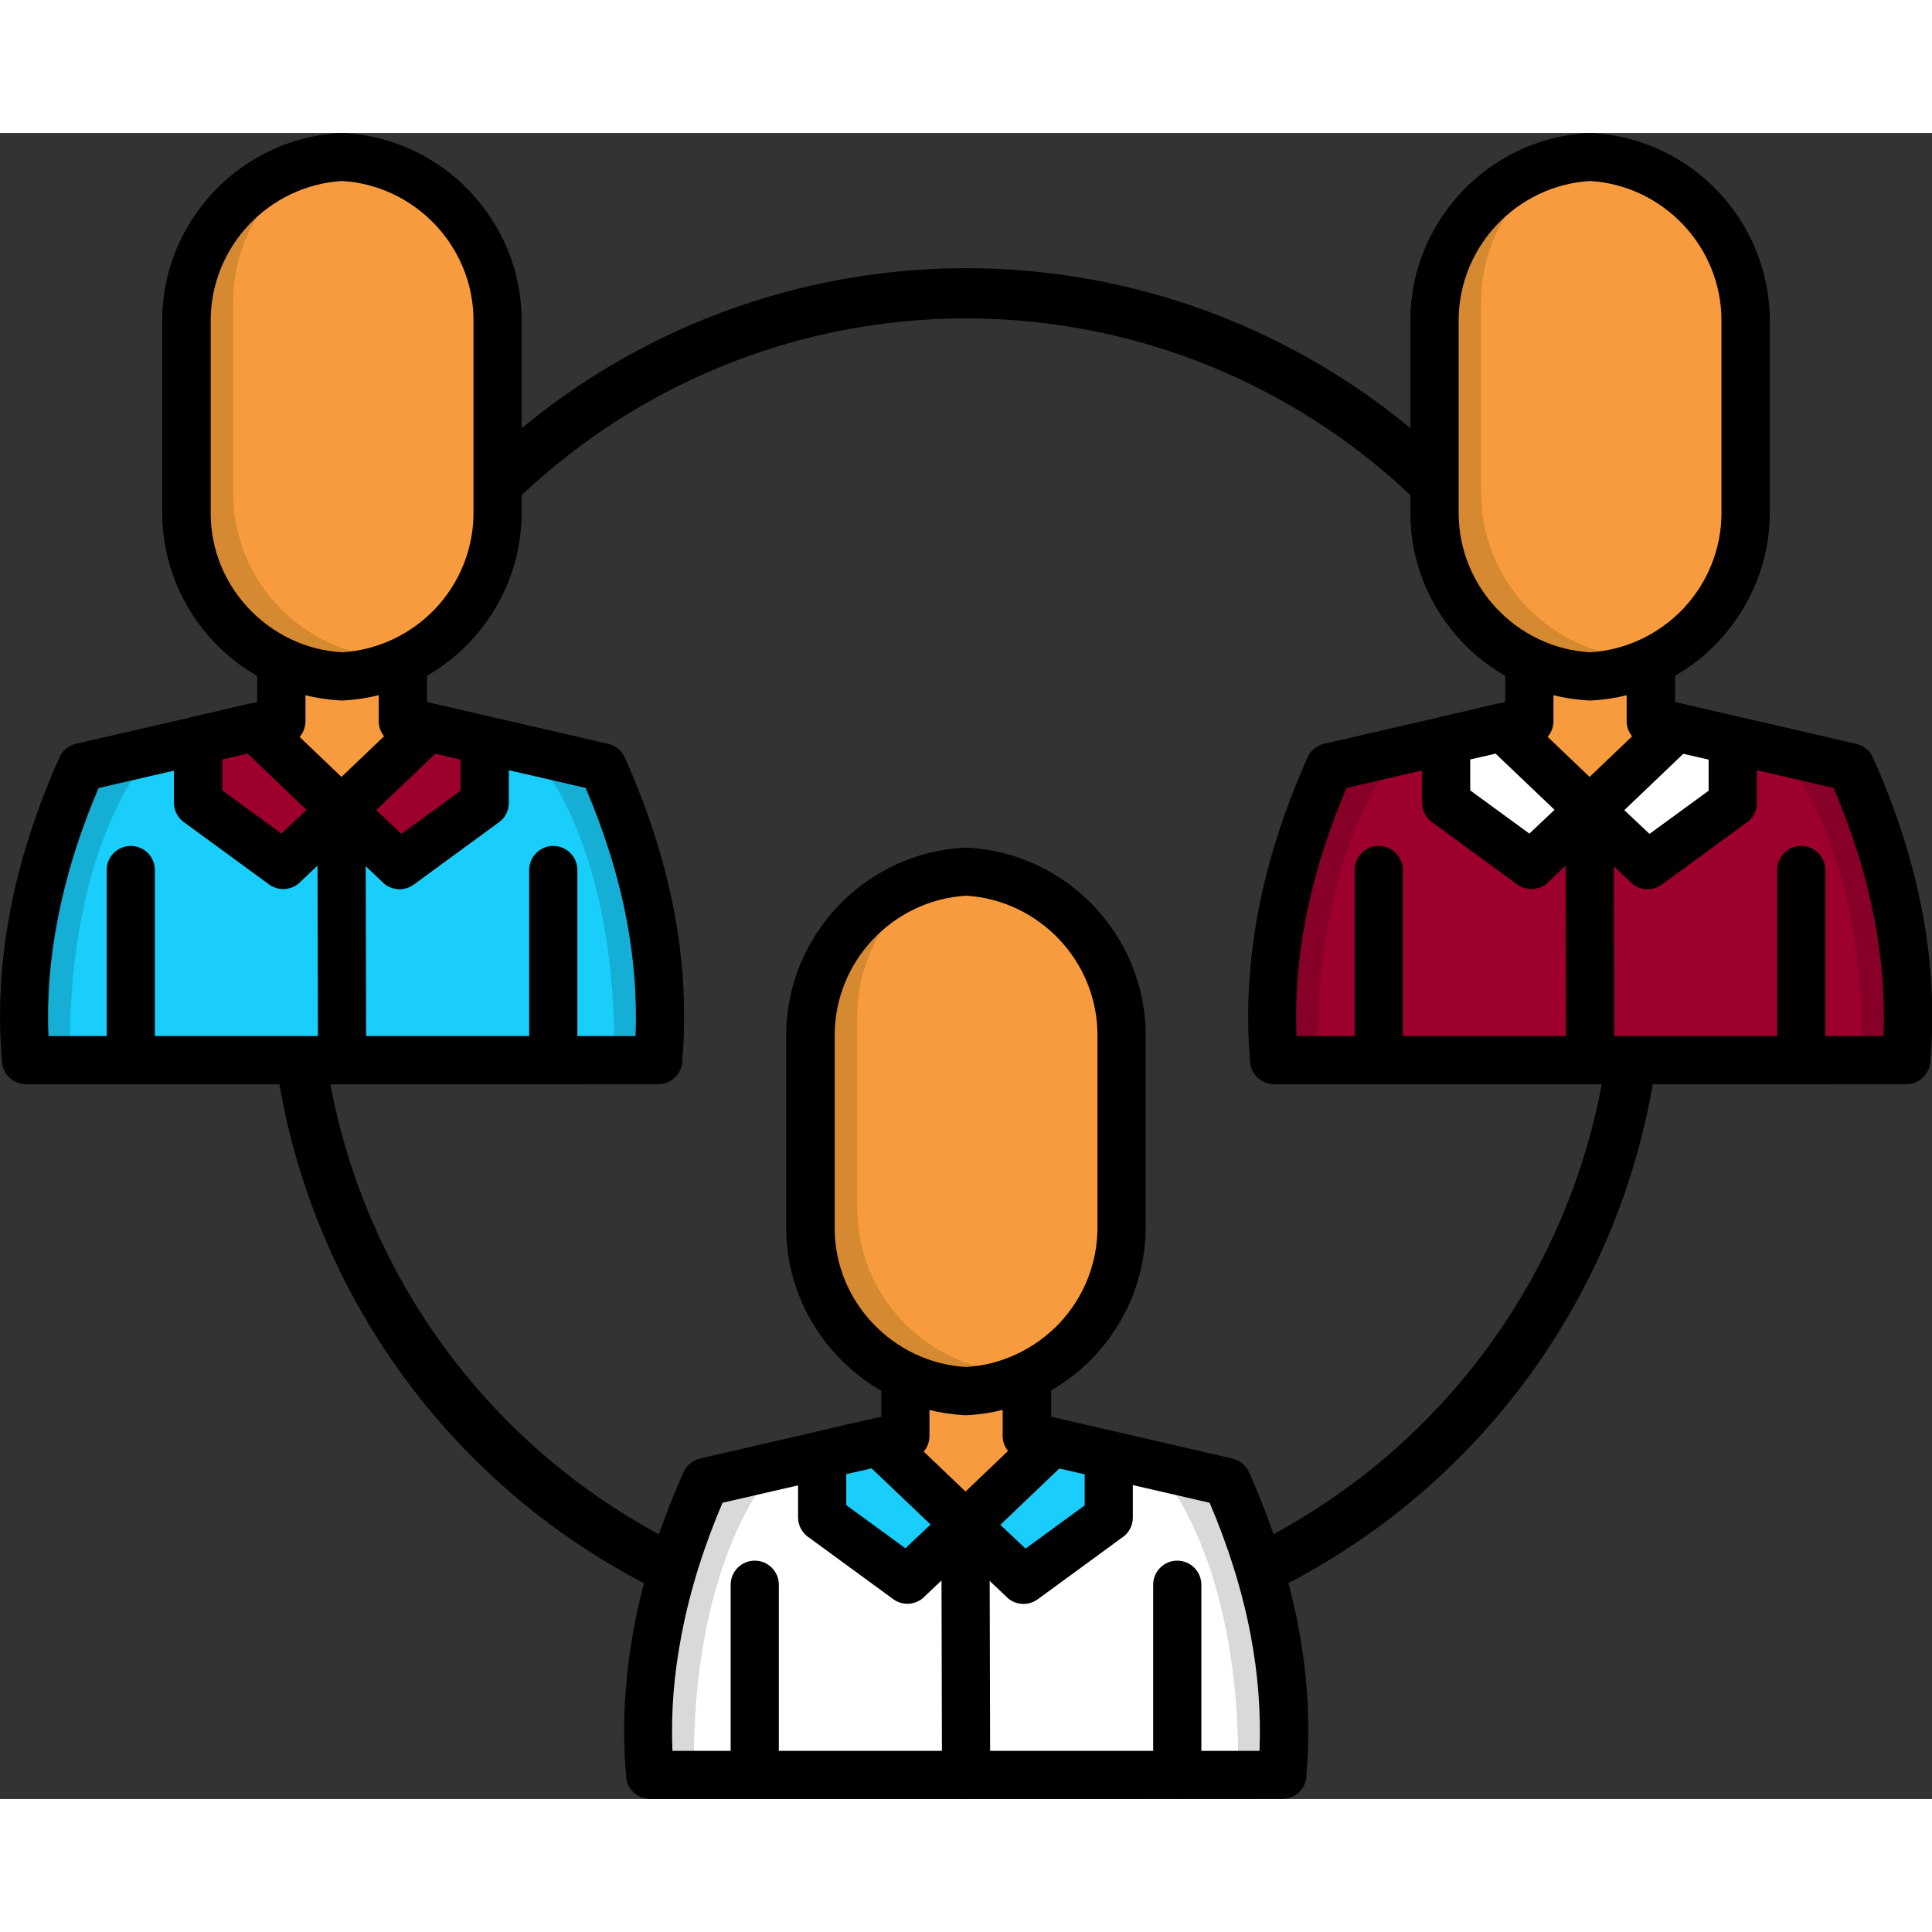 <?xml version="1.0" standalone="no"?>
<svg xmlns="http://www.w3.org/2000/svg" xmlns:xlink="http://www.w3.org/1999/xlink" id="Layer_1" x="0px" y="0px" viewBox="0 0 123.51 106.51" style="enable-background:new 0 0 123.51 106.51;" xml:space="preserve" width="129" height="129"><rect x="0" y="0" width="123.51" height="106.51" fill="#333333" stroke="none"/><style type="text/css">	.st0{fill:none;}	.st1{fill:#19CEFB;stroke:#000000;stroke-width:3.505;stroke-linecap:round;stroke-linejoin:round;}	.st2{fill:#9E002E;stroke:#000000;stroke-width:3.505;stroke-linecap:round;stroke-linejoin:round;}	.st3{opacity:0.15;enable-background:new    ;}	.st4{fill:#FFFFFF;stroke:#000000;stroke-width:3.505;stroke-linecap:round;stroke-linejoin:round;}	.st5{fill:none;stroke:#000000;stroke-width:2.337;stroke-linecap:round;stroke-linejoin:round;}	.st6{fill-rule:evenodd;clip-rule:evenodd;fill:#9E002E;}	.st7{fill-rule:evenodd;clip-rule:evenodd;fill:#19CEFB;}	.st8{fill:#19CEFB;}	.st9{fill-rule:evenodd;clip-rule:evenodd;}	.st10{fill-rule:evenodd;clip-rule:evenodd;fill:#CBCBCB;}	.st11{fill-rule:evenodd;clip-rule:evenodd;fill:#FFFFFF;}	.st12{fill-rule:evenodd;clip-rule:evenodd;fill:#D58930;}	.st13{fill-rule:evenodd;clip-rule:evenodd;fill:#F79B3E;}	.st14{fill-rule:evenodd;clip-rule:evenodd;fill:#9DA83B;}	.st15{fill-rule:evenodd;clip-rule:evenodd;fill:#BACB35;}	.st16{fill:none;stroke:#000000;stroke-width:3.505;stroke-linecap:round;stroke-linejoin:round;}	.st17{fill-rule:evenodd;clip-rule:evenodd;fill:#E5E5E5;}	.st18{opacity:0.15;fill-rule:evenodd;clip-rule:evenodd;enable-background:new    ;}	.st19{fill:#F9A534;stroke:#000000;stroke-width:3.505;stroke-linecap:round;stroke-linejoin:round;}	.st20{fill:#FFFFFF;}			.st21{fill-rule:evenodd;clip-rule:evenodd;fill:#19CEFB;stroke:#000000;stroke-width:3.127;stroke-linecap:round;stroke-linejoin:round;}	.st22{fill:#CBCBCB;}	.st23{fill:#D58930;}	.st24{fill:none;stroke:#000000;stroke-width:3.127;stroke-linecap:round;stroke-linejoin:round;}	.st25{fill:#19CEFB;stroke:#000000;stroke-width:3.114;stroke-linecap:round;stroke-linejoin:round;}	.st26{fill:#9E002E;stroke:#000000;stroke-width:3.114;stroke-linecap:round;stroke-linejoin:round;}	.st27{opacity:0.15;}	.st28{fill:#FFFFFF;stroke:#000000;stroke-width:3.114;stroke-linecap:round;stroke-linejoin:round;}	.st29{fill:none;stroke:#000000;stroke-width:3.114;stroke-linecap:round;stroke-linejoin:round;}	.st30{fill:#F9A534;stroke:#000000;stroke-width:3.114;stroke-linecap:round;stroke-linejoin:round;}			.st31{fill-rule:evenodd;clip-rule:evenodd;fill:#19CEFB;stroke:#000000;stroke-width:3.346;stroke-linecap:round;stroke-linejoin:round;}	.st32{fill:none;stroke:#000000;stroke-width:3.21;stroke-linecap:round;stroke-linejoin:round;}	.st33{fill:#F9A534;stroke:#000000;stroke-width:3.404;stroke-linecap:round;stroke-linejoin:round;}	.st34{fill:#FFFFFF;stroke:#000000;stroke-width:3.404;stroke-linecap:round;stroke-linejoin:round;}	.st35{fill:#19CEFB;stroke:#000000;stroke-width:3.404;stroke-linecap:round;stroke-linejoin:round;}	.st36{fill:#9E002E;stroke:#000000;stroke-width:3.404;stroke-linecap:round;stroke-linejoin:round;}	.st37{fill:#9E002E;stroke:#000000;stroke-width:3.182;stroke-linecap:round;stroke-linejoin:round;}	.st38{fill:#FFFFFF;stroke:#000000;stroke-width:3.182;stroke-linecap:round;stroke-linejoin:round;}	.st39{fill:none;stroke:#000000;stroke-width:3.182;stroke-linecap:round;stroke-linejoin:round;}	.st40{fill:#19CEFB;stroke:#000000;stroke-width:3.182;stroke-linecap:round;stroke-linejoin:round;}	.st41{fill:#F79B3E;stroke:#000000;stroke-width:3.182;stroke-linecap:round;stroke-linejoin:round;}	.st42{fill:#9E002E;stroke:#000000;stroke-width:3.068;stroke-linecap:round;stroke-linejoin:round;}	.st43{fill:#19CEFB;stroke:#000000;stroke-width:3.068;stroke-linecap:round;stroke-linejoin:round;}	.st44{fill:#F79B3E;stroke:#000000;stroke-width:3.068;stroke-linecap:round;stroke-linejoin:round;}	.st45{fill:#FFFFFF;stroke:#000000;stroke-width:3.068;stroke-linecap:round;stroke-linejoin:round;}			.st46{fill:none;stroke:#000000;stroke-width:3.068;stroke-linecap:round;stroke-linejoin:round;stroke-dasharray:0,0,5.783,5.783;}	.st47{fill:#FFFFFF;stroke:#000000;stroke-width:2.812;stroke-linecap:round;stroke-linejoin:round;}	.st48{fill:#F9A534;stroke:#000000;stroke-width:2.812;stroke-linecap:round;stroke-linejoin:round;}	.st49{fill:#19CEFB;stroke:#000000;stroke-width:2.812;stroke-linecap:round;stroke-linejoin:round;}	.st50{fill:#9E002E;}			.st51{fill-rule:evenodd;clip-rule:evenodd;fill:#9E002E;stroke:#000000;stroke-width:3.25;stroke-linecap:round;stroke-linejoin:round;}	.st52{fill:#19CEFB;stroke:#000000;stroke-width:3.25;stroke-linecap:round;stroke-linejoin:round;}			.st53{fill-rule:evenodd;clip-rule:evenodd;fill:#19CEFB;stroke:#000000;stroke-width:3.25;stroke-linecap:round;stroke-linejoin:round;}	.st54{fill:#F79B3E;stroke:#000000;stroke-width:3.25;stroke-linecap:round;stroke-linejoin:round;}			.st55{fill-rule:evenodd;clip-rule:evenodd;fill:#F79B3E;stroke:#000000;stroke-width:3.25;stroke-linecap:round;stroke-linejoin:round;}	.st56{fill:#9E002E;stroke:#000000;stroke-width:3.25;stroke-linecap:round;stroke-linejoin:round;}	.st57{fill:#FFFFFF;stroke:#000000;stroke-width:3.25;stroke-linecap:round;stroke-linejoin:round;}	.st58{fill:none;stroke:#000000;stroke-width:3.25;stroke-linecap:round;stroke-linejoin:round;}			.st59{fill-rule:evenodd;clip-rule:evenodd;fill:#F79B3E;stroke:#000000;stroke-width:3.128;stroke-linecap:round;stroke-linejoin:round;}	.st60{fill:#FFFFFF;stroke:#000000;stroke-width:3.204;stroke-linecap:round;stroke-linejoin:round;}	.st61{fill:#9E002E;stroke:#000000;stroke-width:3.204;stroke-linecap:round;stroke-linejoin:round;}	.st62{fill:#F9A534;stroke:#000000;stroke-width:3.204;stroke-linecap:round;stroke-linejoin:round;}</style><g>	<circle class="st32" cx="61.76" cy="53.2" r="42.95"/>	<g>		<g>			<path class="st11" d="M41.55,104.97h40.41c0.6-6.71-1.03-13.13-3.54-18.73l-12.78-2.95v-3.62l-3.88-0.08l-3.88,0.08v3.62    l-12.78,2.95C42.59,91.84,40.96,98.25,41.55,104.97L41.55,104.97z"/>			<path class="st18" d="M79.14,104.97h2.82c0.01-0.1,0.02-0.21,0.03-0.32l0.02-0.31l0.02-0.31c0.01-0.1,0.01-0.21,0.02-0.31    l0.01-0.31c0-0.1,0.01-0.21,0.01-0.31l0.01-0.31l0.01-0.31v-0.31v-0.31l-0.01-0.31l0,0l-0.01-0.31l-0.01-0.31l-0.01-0.31    c-0.01-0.1-0.01-0.21-0.02-0.31l-0.02-0.31l-0.02-0.3l-0.02-0.3l0,0l-0.03-0.3l-0.03-0.3l-0.03-0.3l0,0l-0.03-0.3l-0.04-0.3l0,0    l-0.04-0.3l-0.04-0.3l-0.05-0.3l-0.05-0.3l0,0l-0.05-0.3l-0.05-0.3l-0.06-0.3l-0.06-0.3l-0.06-0.29l-0.06-0.29l0,0l-0.06-0.29    l0,0l-0.07-0.29l-0.07-0.29l0,0l-0.07-0.29l0,0l-0.07-0.29l0,0l-0.07-0.29l-0.08-0.29l0,0l-0.08-0.29l0,0l-0.08-0.29l0,0    L80.56,92l-0.09-0.28l-0.09-0.28l-0.09-0.28l0,0l-0.09-0.28l0,0l-0.09-0.28l-0.09-0.28l0,0l-0.1-0.28l0,0l-0.1-0.28l-0.1-0.28    l-0.1-0.28l-0.1-0.28l-0.1-0.27l-0.1-0.27l0,0l-0.11-0.27l-0.11-0.27L79,87.57l-0.11-0.27l-0.11-0.27l-0.12-0.26l-0.12-0.26    l-0.12-0.26l-3.62-0.83l-0.23,0.76C74.57,86.17,79.39,91.87,79.14,104.97L79.14,104.97z"/>			<path class="st18" d="M41.55,104.97h2.82c-0.25-13.09,4.57-18.79,4.57-18.79l-0.23-0.76l-3.62,0.83    C42.58,91.84,40.95,98.25,41.55,104.97L41.55,104.97z"/>			<polygon class="st13" points="67.23,83.66 65.64,83.3 65.64,79.9 65.37,79.67 61.76,79.59 57.87,79.67 57.87,83.3 56.76,83.55     60.97,88.82    "/>			<path class="st9" d="M42.99,103.43h37.53c0.1-2.51-0.11-4.98-0.56-7.37c-0.56-2.97-1.49-5.82-2.63-8.49L65.3,84.8    c-0.71-0.16-1.2-0.8-1.2-1.5h0v-2.12l-2.34-0.05l-2.34,0.05v2.12c0,0.77-0.56,1.4-1.3,1.52l-11.93,2.75    c-1.14,2.67-2.07,5.52-2.63,8.49C43.1,98.45,42.88,100.91,42.99,103.43L42.99,103.43L42.99,103.43z M61.76,106.51h-20.2v-0.01    c-0.79,0-1.46-0.6-1.53-1.4c-0.29-3.3-0.07-6.52,0.51-9.61c0.65-3.45,1.77-6.75,3.13-9.81c0.18-0.46,0.58-0.82,1.09-0.94    l11.58-2.67v-2.4h0.01c0-0.83,0.67-1.52,1.51-1.54l3.88-0.08l0,0h0.06l3.76,0.08c0.03,0,0.07,0,0.1,0c0.85,0,1.54,0.69,1.54,1.54    v2.4l11.58,2.67l0,0c0.45,0.11,0.86,0.41,1.06,0.87c1.38,3.08,2.5,6.39,3.16,9.87c0.58,3.04,0.79,6.22,0.52,9.47v0.01    c0,0.85-0.69,1.54-1.54,1.54L61.76,106.51L61.76,106.51z"/>			<polygon class="st7" points="56.18,83.69 52.56,84.52 52.56,88.51 58,92.49 61.72,88.98    "/>			<path class="st9" d="M55.72,85.37l-1.62,0.37v1.98l3.78,2.76l1.61-1.52L55.72,85.37L55.72,85.37L55.72,85.37z M52.22,83.02    l3.62-0.84l0,0c0.48-0.11,1.01,0.02,1.4,0.39l5.54,5.29h0c0.02,0.02,0.04,0.04,0.06,0.06c0.58,0.62,0.55,1.59-0.06,2.17    l-3.63,3.43c-0.52,0.58-1.41,0.68-2.05,0.21l-5.36-3.92c-0.43-0.27-0.72-0.75-0.72-1.3v-3.99h0    C51.02,83.82,51.5,83.19,52.22,83.02L52.22,83.02z"/>			<path class="st9" d="M46.71,92.81c0-0.85,0.69-1.54,1.54-1.54c0.85,0,1.54,0.69,1.54,1.54v12.15c0,0.85-0.69,1.54-1.54,1.54    c-0.85,0-1.54-0.69-1.54-1.54V92.81z"/>			<path class="st12" d="M61.76,80.44c-5.52-0.28-9.94-4.88-9.94-10.46V57.69c0-5.58,4.43-10.18,9.94-10.46    c5.52,0.28,9.94,4.88,9.94,10.46v12.29C71.7,75.57,67.27,80.16,61.76,80.44L61.76,80.44z"/>			<path class="st13" d="M59.89,47.49c0.6-0.14,1.23-0.23,1.87-0.26c5.52,0.28,9.94,4.88,9.94,10.46v12.29    c0,3.79-2.04,7.13-5.09,8.97c-0.6,0.14-1.23,0.23-1.87,0.26c-5.52-0.28-9.94-4.88-9.94-10.46V56.46    C54.8,52.67,56.85,49.33,59.89,47.49L59.89,47.49z"/>			<path class="st9" d="M61.68,81.97L61.68,81.97h-0.03c-3.17-0.17-6.02-1.57-8.07-3.73c-2.05-2.16-3.32-5.07-3.32-8.27V57.68    c0-3.19,1.27-6.1,3.32-8.26c2.06-2.17,4.92-3.57,8.1-3.73c0.05,0,0.1,0,0.14,0h0.01h0.02c3.17,0.17,6.02,1.57,8.07,3.73    s3.32,5.07,3.32,8.26v12.29c0,3.19-1.27,6.1-3.32,8.27c-2.06,2.17-4.92,3.57-8.1,3.73C61.78,81.98,61.73,81.97,61.68,81.97    L61.68,81.97z M55.82,76.12c1.52,1.6,3.62,2.64,5.94,2.77c2.32-0.14,4.42-1.18,5.94-2.77c1.52-1.6,2.46-3.77,2.46-6.14V57.68    c0-2.38-0.94-4.54-2.46-6.14c-1.52-1.6-3.62-2.64-5.94-2.78c-2.32,0.14-4.42,1.18-5.94,2.78c-1.52,1.6-2.46,3.77-2.46,6.14v12.29    C53.35,72.36,54.29,74.52,55.82,76.12L55.82,76.12z"/>			<path class="st9" d="M73.72,92.81c0-0.85,0.69-1.54,1.54-1.54c0.85,0,1.54,0.69,1.54,1.54v12.15c0,0.85-0.69,1.54-1.54,1.54    c-0.85,0-1.54-0.69-1.54-1.54V92.81z"/>			<polygon class="st7" points="67.26,83.69 70.88,84.52 70.88,88.51 65.44,92.49 61.72,88.98    "/>			<path class="st9" d="M67.6,82.19l3.62,0.84c0.71,0.16,1.2,0.8,1.2,1.5h0v3.99c0,0.55-0.29,1.03-0.72,1.3l-5.36,3.92    c-0.64,0.47-1.53,0.37-2.05-0.21l-3.63-3.43c-0.62-0.58-0.64-1.55-0.06-2.17c0.02-0.02,0.04-0.04,0.06-0.06h0l5.54-5.29    C66.59,82.21,67.12,82.08,67.6,82.19L67.6,82.19L67.6,82.19z M69.34,85.75l-1.62-0.37l-3.77,3.6l1.61,1.52l3.78-2.76L69.34,85.75    L69.34,85.75z"/>			<path class="st9" d="M60.18,88.98c0-0.85,0.69-1.54,1.54-1.54c0.85,0,1.54,0.69,1.54,1.54l0.04,15.99c0,0.85-0.69,1.54-1.54,1.54    c-0.85,0-1.54-0.69-1.54-1.54L60.18,88.98L60.18,88.98z"/>		</g>		<g>			<g>				<path class="st7" d="M1.66,59.28h40.41c0.6-6.71-1.03-13.13-3.54-18.73L25.75,37.6v-3.62l-3.88-0.08l-3.88,0.08v3.62L5.2,40.55     C2.69,46.15,1.07,52.56,1.66,59.28L1.66,59.28z"/>				<path class="st18" d="M39.25,59.28h2.82c0.01-0.1,0.02-0.21,0.03-0.32l0.02-0.31l0.02-0.31c0.01-0.1,0.01-0.21,0.02-0.31     l0.01-0.31c0-0.1,0.01-0.21,0.01-0.31l0.01-0.31l0.01-0.31v-0.31v-0.31l-0.01-0.31l0,0l-0.01-0.31l-0.01-0.31l-0.01-0.31     c-0.01-0.1-0.01-0.21-0.02-0.31l-0.02-0.31L42.1,54l-0.02-0.3l0,0l-0.03-0.3l-0.03-0.3l-0.03-0.3l0,0l-0.03-0.3l-0.04-0.3l0,0     l-0.04-0.3l-0.04-0.3l-0.05-0.3l-0.05-0.3l0,0l-0.05-0.3l-0.05-0.3l-0.06-0.3l-0.06-0.3l-0.06-0.29l-0.06-0.29l0,0l-0.06-0.29     l0,0l-0.07-0.29l-0.07-0.29l0,0l-0.07-0.29l0,0l-0.07-0.29l0,0l-0.07-0.29l-0.08-0.29l0,0l-0.08-0.29l0,0l-0.08-0.29l0,0     l-0.08-0.29l-0.09-0.28l-0.09-0.28l-0.09-0.28l0,0l-0.09-0.28l0,0l-0.09-0.28l-0.09-0.28l0,0l-0.1-0.28l0,0l-0.1-0.28l-0.1-0.28     l-0.1-0.28l-0.1-0.28l-0.1-0.27l-0.1-0.27l0,0l-0.11-0.27l-0.11-0.27l-0.11-0.27l-0.11-0.27l-0.11-0.27l-0.12-0.26l-0.12-0.26     l-0.12-0.26l-3.62-0.83l-0.23,0.76C34.68,40.48,39.5,46.18,39.25,59.28L39.25,59.28z"/>				<path class="st18" d="M1.66,59.28h2.82C4.23,46.18,9.05,40.48,9.05,40.48l-0.23-0.76L5.2,40.55     C2.69,46.15,1.06,52.56,1.66,59.28L1.66,59.28z"/>				<polygon class="st13" points="27.34,37.97 25.75,37.61 25.75,34.21 25.47,33.98 21.87,33.9 17.98,33.98 17.98,37.61      16.87,37.86 21.07,43.13     "/>				<path class="st9" d="M3.1,57.73h37.53c0.1-2.51-0.11-4.98-0.56-7.37c-0.56-2.97-1.49-5.82-2.63-8.49L25.41,39.1     c-0.71-0.16-1.2-0.8-1.2-1.5h0v-2.12l-2.34-0.05l-2.34,0.05v2.12c0,0.77-0.56,1.4-1.3,1.52L6.3,41.88     c-1.14,2.67-2.07,5.52-2.63,8.49C3.21,52.75,2.99,55.22,3.1,57.73L3.1,57.73L3.1,57.73z M21.87,60.82H1.66v-0.01     c-0.79,0-1.46-0.6-1.53-1.4c-0.29-3.3-0.07-6.52,0.51-9.61c0.65-3.45,1.77-6.75,3.13-9.81c0.18-0.46,0.58-0.82,1.09-0.94     l11.58-2.67v-2.4h0.01c0-0.83,0.67-1.52,1.51-1.54l3.88-0.08l0,0h0.06l3.76,0.08c0.03,0,0.07,0,0.1,0     c0.85,0,1.54,0.69,1.54,1.54v2.4l11.58,2.67l0,0c0.45,0.11,0.86,0.41,1.06,0.87c1.38,3.08,2.5,6.39,3.16,9.87     c0.58,3.04,0.79,6.22,0.52,9.47v0.01c0,0.85-0.69,1.54-1.54,1.54L21.87,60.82L21.87,60.82z"/>				<polygon class="st6" points="16.29,38 12.67,38.83 12.67,42.82 18.11,46.8 21.83,43.29     "/>				<path class="st9" d="M15.83,39.68l-1.62,0.37v1.98l3.78,2.76l1.61-1.52L15.83,39.68L15.83,39.68L15.83,39.68z M12.32,37.33     l3.62-0.84l0,0c0.48-0.11,1.01,0.02,1.4,0.39l5.54,5.29h0c0.02,0.02,0.04,0.04,0.06,0.06c0.58,0.62,0.55,1.59-0.06,2.17     l-3.63,3.43c-0.52,0.58-1.41,0.68-2.05,0.21l-5.36-3.92c-0.43-0.27-0.72-0.75-0.72-1.3v-3.99h0     C11.13,38.13,11.61,37.5,12.32,37.33L12.32,37.33z"/>				<path class="st9" d="M6.82,47.12c0-0.85,0.69-1.54,1.54-1.54s1.54,0.69,1.54,1.54v12.15c0,0.85-0.69,1.54-1.54,1.54     s-1.54-0.69-1.54-1.54L6.82,47.12z"/>				<path class="st12" d="M21.87,34.75c-5.52-0.28-9.94-4.88-9.94-10.46V11.99c0-5.58,4.43-10.18,9.94-10.46     c5.52,0.28,9.94,4.88,9.94,10.46v12.29C31.81,29.87,27.38,34.47,21.87,34.75L21.87,34.75z"/>				<path class="st13" d="M20,1.8c0.6-0.14,1.23-0.23,1.87-0.26c5.52,0.28,9.94,4.88,9.94,10.46v12.29c0,3.79-2.04,7.13-5.09,8.97     c-0.6,0.14-1.23,0.23-1.87,0.26c-5.52-0.28-9.94-4.88-9.94-10.46V10.77C14.91,6.98,16.96,3.64,20,1.8z"/>				<path class="st9" d="M21.79,36.28L21.79,36.28h-0.03c-3.17-0.17-6.02-1.57-8.07-3.73s-3.32-5.07-3.32-8.27V11.99     c0-3.19,1.27-6.1,3.32-8.26c2.06-2.17,4.92-3.57,8.1-3.73c0.05,0,0.1,0,0.14,0h0.01h0.02c3.17,0.17,6.02,1.57,8.07,3.73     s3.32,5.07,3.32,8.26v12.29c0,3.19-1.27,6.1-3.32,8.27c-2.06,2.17-4.92,3.57-8.1,3.73C21.89,36.29,21.84,36.28,21.79,36.28     L21.79,36.28L21.79,36.28z M15.93,30.43c1.52,1.6,3.62,2.64,5.94,2.77c2.32-0.14,4.42-1.18,5.94-2.77     c1.52-1.6,2.46-3.77,2.46-6.14V11.99c0-2.38-0.94-4.54-2.46-6.14c-1.52-1.6-3.62-2.64-5.94-2.78c-2.32,0.14-4.42,1.18-5.94,2.78     c-1.52,1.6-2.46,3.77-2.46,6.14v12.29C13.46,26.66,14.4,28.83,15.93,30.43z"/>				<path class="st9" d="M33.83,47.12c0-0.85,0.69-1.54,1.54-1.54s1.54,0.69,1.54,1.54v12.15c0,0.85-0.69,1.54-1.54,1.54     s-1.54-0.69-1.54-1.54V47.12z"/>				<polygon class="st6" points="27.37,38 30.99,38.83 30.99,42.82 25.55,46.8 21.83,43.29     "/>				<path class="st9" d="M27.71,36.5l3.62,0.84c0.71,0.16,1.2,0.8,1.2,1.5h0v3.99c0,0.55-0.29,1.03-0.72,1.3l-5.36,3.92     c-0.64,0.47-1.53,0.37-2.05-0.21l-3.63-3.43c-0.62-0.58-0.64-1.55-0.06-2.17c0.02-0.02,0.04-0.04,0.06-0.06h0l5.54-5.29     C26.7,36.52,27.22,36.39,27.71,36.5L27.71,36.5L27.71,36.5z M29.44,40.06l-1.62-0.37l-3.77,3.6l1.61,1.52l3.78-2.76V40.06     L29.44,40.06z"/>				<path class="st9" d="M20.29,43.29c0-0.85,0.69-1.54,1.54-1.54s1.54,0.69,1.54,1.54l0.04,15.99c0,0.85-0.69,1.54-1.54,1.54     s-1.54-0.69-1.54-1.54L20.29,43.29L20.29,43.29z"/>			</g>			<g>				<path class="st6" d="M81.44,59.28h40.41c0.6-6.71-1.03-13.13-3.54-18.73l-12.78-2.95v-3.62l-3.88-0.08l-3.88,0.08v3.62     l-12.78,2.95C82.48,46.15,80.85,52.56,81.44,59.28L81.44,59.28z"/>				<path class="st18" d="M119.03,59.28h2.82c0.01-0.1,0.02-0.21,0.03-0.32l0.02-0.31l0.02-0.31c0.01-0.1,0.01-0.21,0.02-0.31     l0.01-0.31c0-0.1,0.01-0.21,0.01-0.31l0.01-0.31l0.01-0.31v-0.31v-0.31l-0.01-0.31l0,0l-0.01-0.31l-0.01-0.31l-0.01-0.31     c-0.01-0.1-0.01-0.21-0.02-0.31l-0.02-0.31l-0.02-0.3l-0.02-0.3l0,0l-0.03-0.3l-0.03-0.3l-0.03-0.3l0,0l-0.03-0.3l-0.04-0.3l0,0     l-0.04-0.3l-0.04-0.3l-0.05-0.3l-0.05-0.3l0,0l-0.05-0.3l-0.05-0.3l-0.06-0.3l-0.06-0.3l-0.06-0.29l-0.06-0.29l0,0l-0.06-0.29     l0,0l-0.07-0.29l-0.07-0.29l0,0l-0.07-0.29l0,0l-0.07-0.29l0,0l-0.07-0.29l-0.08-0.29l0,0l-0.08-0.29l0,0l-0.08-0.29l0,0     l-0.08-0.29l-0.09-0.28l-0.09-0.28l-0.09-0.28l0,0l-0.09-0.28l0,0l-0.09-0.28l-0.09-0.28l0,0l-0.1-0.28l0,0l-0.1-0.28l-0.1-0.28     l-0.1-0.28l-0.1-0.28l-0.1-0.27l-0.1-0.27l0,0l-0.11-0.27L119,42.15l-0.11-0.27l-0.11-0.27l-0.11-0.27l-0.12-0.26l-0.12-0.26     l-0.12-0.26l-3.62-0.83l-0.23,0.76C114.46,40.48,119.28,46.18,119.03,59.28L119.03,59.28z"/>				<path class="st18" d="M81.44,59.28h2.82c-0.25-13.09,4.57-18.79,4.57-18.79l-0.23-0.76l-3.62,0.83     C82.47,46.15,80.84,52.56,81.44,59.28L81.44,59.28z"/>				<polygon class="st13" points="107.12,37.97 105.53,37.61 105.53,34.21 105.26,33.98 101.65,33.9 97.76,33.98 97.76,37.61      96.65,37.86 100.86,43.13     "/>				<path class="st9" d="M82.88,57.73h37.53c0.1-2.51-0.11-4.98-0.56-7.37c-0.56-2.97-1.49-5.82-2.63-8.49l-12.03-2.77     c-0.71-0.16-1.2-0.8-1.2-1.5h0v-2.12l-2.34-0.05l-2.34,0.05v2.12c0,0.77-0.56,1.4-1.3,1.52l-11.93,2.75     c-1.14,2.67-2.07,5.52-2.63,8.49C82.99,52.75,82.78,55.22,82.88,57.73L82.88,57.73L82.88,57.73z M101.65,60.82h-20.2v-0.01     c-0.79,0-1.46-0.6-1.53-1.4c-0.29-3.3-0.07-6.52,0.51-9.61c0.65-3.45,1.77-6.75,3.13-9.81c0.18-0.46,0.58-0.82,1.09-0.94     l11.58-2.67v-2.4h0.01c0-0.83,0.67-1.52,1.51-1.54l3.88-0.08l0,0h0.06l3.76,0.08c0.03,0,0.07,0,0.1,0     c0.85,0,1.54,0.69,1.54,1.54v2.4l11.58,2.67l0,0c0.45,0.11,0.86,0.41,1.06,0.87c1.38,3.08,2.5,6.39,3.16,9.87     c0.58,3.04,0.79,6.22,0.52,9.47v0.01c0,0.85-0.69,1.54-1.54,1.54L101.65,60.82L101.65,60.82z"/>				<polygon class="st11" points="96.07,38 92.45,38.83 92.45,42.82 97.89,46.8 101.61,43.29     "/>				<path class="st9" d="M95.61,39.68l-1.62,0.37v1.98l3.78,2.76l1.61-1.52L95.61,39.68L95.61,39.68L95.61,39.68z M92.11,37.33     l3.62-0.84l0,0c0.48-0.11,1.01,0.02,1.4,0.39l5.54,5.29h0c0.02,0.02,0.04,0.04,0.06,0.06c0.58,0.62,0.55,1.59-0.06,2.17     l-3.63,3.43c-0.52,0.58-1.41,0.68-2.05,0.21l-5.36-3.92c-0.43-0.27-0.72-0.75-0.72-1.3v-3.99h0     C90.91,38.13,91.39,37.5,92.11,37.33L92.11,37.33z"/>				<path class="st9" d="M86.6,47.12c0-0.85,0.69-1.54,1.54-1.54c0.85,0,1.54,0.69,1.54,1.54v12.15c0,0.85-0.69,1.54-1.54,1.54     c-0.85,0-1.54-0.69-1.54-1.54V47.12z"/>				<path class="st12" d="M101.65,34.75c-5.52-0.28-9.94-4.88-9.94-10.46V11.99c0-5.58,4.43-10.18,9.94-10.46     c5.52,0.28,9.94,4.88,9.94,10.46v12.29C111.59,29.87,107.16,34.47,101.65,34.75L101.65,34.75z"/>				<path class="st13" d="M99.78,1.8c0.6-0.14,1.23-0.23,1.87-0.26c5.52,0.28,9.94,4.88,9.94,10.46v12.29     c0,3.79-2.04,7.13-5.09,8.97c-0.6,0.14-1.23,0.23-1.87,0.26c-5.52-0.28-9.94-4.88-9.94-10.46V10.77     C94.7,6.98,96.74,3.64,99.78,1.8L99.78,1.8z"/>				<path class="st9" d="M101.58,36.28L101.58,36.28h-0.03c-3.17-0.17-6.02-1.57-8.07-3.73c-2.05-2.16-3.32-5.07-3.32-8.27V11.99     c0-3.19,1.27-6.1,3.32-8.26c2.06-2.17,4.92-3.57,8.1-3.73c0.05,0,0.1,0,0.14,0h0.01h0.02c3.17,0.17,6.02,1.57,8.07,3.73     s3.32,5.07,3.32,8.26v12.29c0,3.19-1.27,6.1-3.32,8.27c-2.06,2.17-4.92,3.57-8.1,3.73C101.67,36.29,101.62,36.28,101.58,36.28     L101.58,36.28L101.58,36.28z M95.71,30.43c1.52,1.6,3.62,2.64,5.94,2.77c2.32-0.14,4.42-1.18,5.94-2.77     c1.52-1.6,2.46-3.77,2.46-6.14V11.99c0-2.38-0.94-4.54-2.46-6.14c-1.52-1.6-3.62-2.64-5.94-2.78c-2.32,0.14-4.42,1.18-5.94,2.78     c-1.52,1.6-2.46,3.77-2.46,6.14v12.29C93.25,26.66,94.18,28.83,95.71,30.43z"/>				<path class="st9" d="M113.61,47.12c0-0.85,0.69-1.54,1.54-1.54c0.85,0,1.54,0.69,1.54,1.54v12.15c0,0.85-0.69,1.54-1.54,1.54     c-0.85,0-1.54-0.69-1.54-1.54V47.12z"/>				<polygon class="st11" points="107.15,38 110.77,38.83 110.77,42.82 105.33,46.8 101.61,43.29     "/>				<path class="st9" d="M107.5,36.5l3.62,0.84c0.71,0.16,1.2,0.8,1.2,1.5h0v3.99c0,0.55-0.29,1.03-0.72,1.3l-5.36,3.92     c-0.64,0.47-1.53,0.37-2.05-0.21l-3.63-3.43c-0.62-0.58-0.64-1.55-0.06-2.17c0.02-0.02,0.04-0.04,0.06-0.06h0l5.54-5.29     C106.48,36.52,107.01,36.39,107.5,36.5L107.5,36.5L107.5,36.5z M109.23,40.06l-1.62-0.37l-3.77,3.6l1.61,1.52l3.78-2.76     L109.23,40.06L109.23,40.06z"/>				<path class="st9" d="M100.08,43.29c0-0.85,0.69-1.54,1.54-1.54c0.85,0,1.54,0.69,1.54,1.54l0.04,15.99     c0,0.85-0.69,1.54-1.54,1.54s-1.54-0.69-1.54-1.54L100.08,43.29L100.08,43.29z"/>			</g>		</g>	</g></g></svg>
